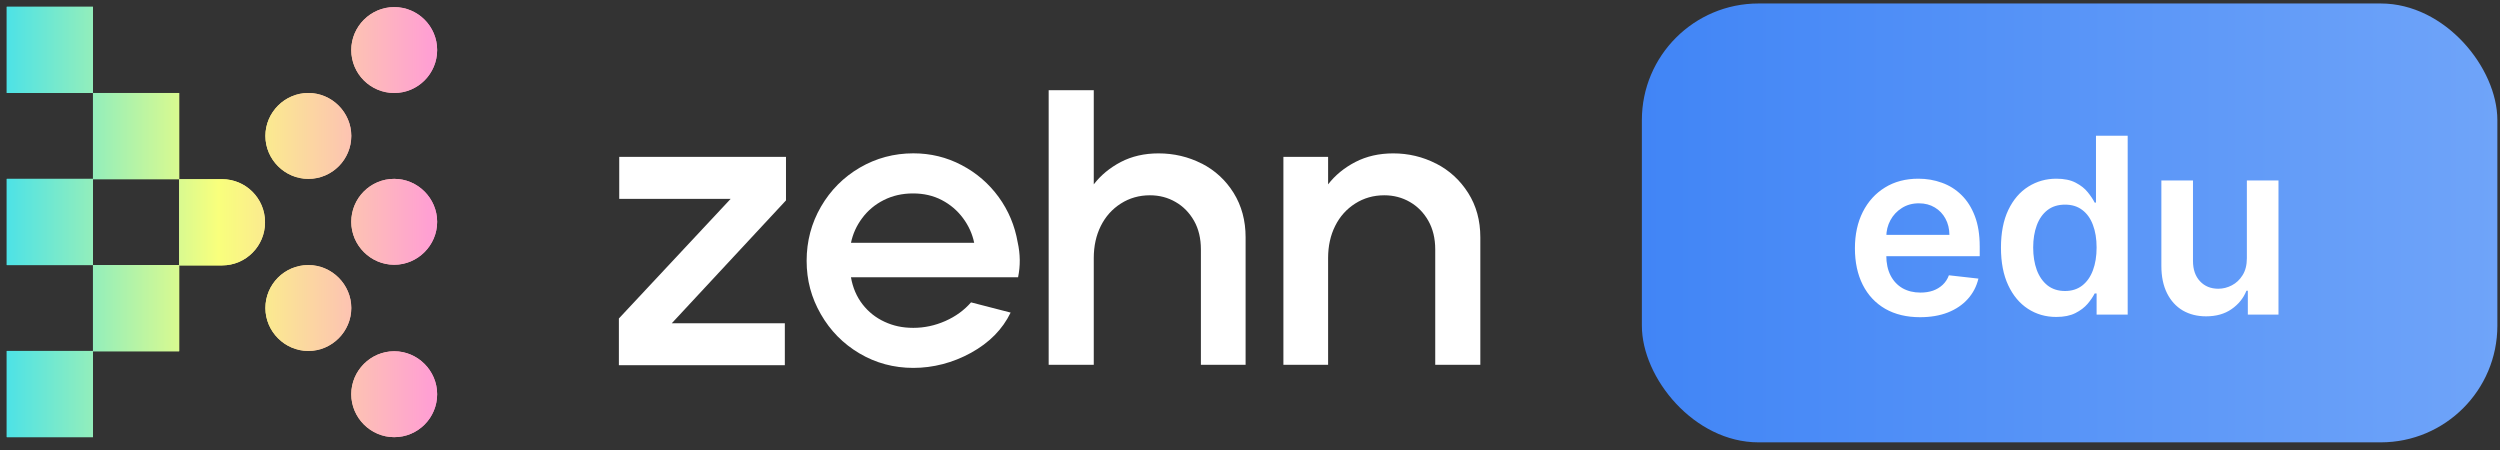 <svg width="150" height="27" viewBox="0 0 150 27" fill="none" xmlns="http://www.w3.org/2000/svg">
<rect x="0" y="0" width="150" height="27" fill="#333333" stroke="none"/>
<path d="M5.578 0.407H0.406V5.579H5.578V0.407Z" fill="url(#paint0_linear_284_7360)"/>
<path d="M10.75 5.579H5.578V10.751H10.75V5.579Z" fill="url(#paint1_linear_284_7360)"/>
<path d="M5.578 10.732H0.406V15.905H5.578V10.732Z" fill="url(#paint2_linear_284_7360)"/>
<path d="M10.75 15.904H5.578V21.076H10.75V15.904Z" fill="url(#paint3_linear_284_7360)"/>
<path d="M15.901 13.327C15.901 11.896 14.737 10.751 13.325 10.751H10.748V15.923H13.325C14.756 15.923 15.901 14.759 15.901 13.347V13.327Z" fill="url(#paint4_linear_284_7360)"/>
<path d="M5.578 21.057H0.406V26.229H5.578V21.057Z" fill="url(#paint5_linear_284_7360)"/>
<path d="M23.653 5.579C25.084 5.579 26.229 4.414 26.229 3.002C26.229 1.571 25.065 0.426 23.653 0.426C22.24 0.426 21.076 1.59 21.076 3.002C21.076 4.433 22.24 5.579 23.653 5.579Z" fill="url(#paint6_linear_284_7360)"/>
<path d="M18.5 10.732C19.932 10.732 21.077 9.567 21.077 8.155C21.077 6.743 19.913 5.579 18.5 5.579C17.088 5.579 15.924 6.743 15.924 8.155C15.924 9.567 17.088 10.732 18.5 10.732Z" fill="url(#paint7_linear_284_7360)"/>
<path d="M23.653 10.732C22.221 10.732 21.076 11.897 21.076 13.309C21.076 14.721 22.24 15.885 23.653 15.885C25.065 15.885 26.229 14.721 26.229 13.309C26.229 11.897 25.065 10.732 23.653 10.732Z" fill="url(#paint8_linear_284_7360)"/>
<path d="M18.5 15.904C17.069 15.904 15.924 17.068 15.924 18.481C15.924 19.893 17.088 21.057 18.5 21.057C19.913 21.057 21.077 19.893 21.077 18.481C21.077 17.068 19.913 15.904 18.5 15.904Z" fill="url(#paint9_linear_284_7360)"/>
<path d="M23.653 26.229C25.084 26.229 26.229 25.065 26.229 23.653C26.229 22.241 25.065 21.076 23.653 21.076C22.24 21.076 21.076 22.241 21.076 23.653C21.076 25.065 22.24 26.229 23.653 26.229Z" fill="url(#paint10_linear_284_7360)"/>
<path d="M5.578 0.407H0.406V5.579H5.578V0.407Z" fill="url(#paint11_linear_284_7360)"/>
<path d="M10.75 5.579H5.578V10.751H10.75V5.579Z" fill="url(#paint12_linear_284_7360)"/>
<path d="M5.578 10.732H0.406V15.905H5.578V10.732Z" fill="url(#paint13_linear_284_7360)"/>
<path d="M10.75 15.904H5.578V21.076H10.75V15.904Z" fill="url(#paint14_linear_284_7360)"/>
<path d="M15.901 13.327C15.901 11.896 14.737 10.751 13.325 10.751H10.748V15.923H13.325C14.756 15.923 15.901 14.759 15.901 13.347V13.327Z" fill="url(#paint15_linear_284_7360)"/>
<path d="M5.578 21.057H0.406V26.229H5.578V21.057Z" fill="url(#paint16_linear_284_7360)"/>
<path d="M23.653 5.579C25.084 5.579 26.229 4.414 26.229 3.002C26.229 1.571 25.065 0.426 23.653 0.426C22.24 0.426 21.076 1.59 21.076 3.002C21.076 4.433 22.24 5.579 23.653 5.579Z" fill="url(#paint17_linear_284_7360)"/>
<path d="M18.5 10.732C19.932 10.732 21.077 9.567 21.077 8.155C21.077 6.743 19.913 5.579 18.5 5.579C17.088 5.579 15.924 6.743 15.924 8.155C15.924 9.567 17.088 10.732 18.5 10.732Z" fill="url(#paint18_linear_284_7360)"/>
<path d="M23.653 10.732C22.221 10.732 21.076 11.897 21.076 13.309C21.076 14.721 22.24 15.885 23.653 15.885C25.065 15.885 26.229 14.721 26.229 13.309C26.229 11.897 25.065 10.732 23.653 10.732Z" fill="url(#paint19_linear_284_7360)"/>
<path d="M18.5 15.904C17.069 15.904 15.924 17.068 15.924 18.481C15.924 19.893 17.088 21.057 18.5 21.057C19.913 21.057 21.077 19.893 21.077 18.481C21.077 17.068 19.913 15.904 18.5 15.904Z" fill="url(#paint20_linear_284_7360)"/>
<path d="M23.653 26.229C25.084 26.229 26.229 25.065 26.229 23.653C26.229 22.241 25.065 21.076 23.653 21.076C22.24 21.076 21.076 22.241 21.076 23.653C21.076 25.065 22.24 26.229 23.653 26.229Z" fill="url(#paint21_linear_284_7360)"/>
<path d="M37.154 11.931H43.84L37.133 19.109V21.911H47.09V19.394H40.308L47.159 12.024V9.411H37.154V11.931Z" fill="white"/>
<path d="M59.921 11.824C59.333 11.017 58.592 10.375 57.697 9.906C56.802 9.435 55.838 9.2 54.802 9.2C53.641 9.2 52.57 9.488 51.59 10.058C50.609 10.631 49.831 11.414 49.259 12.399C48.686 13.388 48.398 14.472 48.398 15.646C48.398 16.821 48.681 17.86 49.248 18.848C49.813 19.836 50.585 20.622 51.566 21.203C52.546 21.783 53.627 22.074 54.802 22.074C55.977 22.074 57.164 21.773 58.262 21.168C59.359 20.563 60.153 19.759 60.638 18.755L58.262 18.142C57.854 18.611 57.34 18.987 56.72 19.261C56.099 19.535 55.46 19.671 54.799 19.671C54.139 19.671 53.595 19.549 53.071 19.306C52.546 19.064 52.106 18.715 51.752 18.259C51.4 17.804 51.166 17.263 51.057 16.635H61.085C61.227 15.945 61.219 15.247 61.061 14.541C60.888 13.537 60.507 12.631 59.919 11.821L59.921 11.824ZM51.059 14.568C51.169 14.035 51.392 13.539 51.731 13.087C52.069 12.631 52.498 12.271 53.025 12.005C53.553 11.739 54.136 11.606 54.781 11.606C55.425 11.606 56.001 11.739 56.509 12.005C57.018 12.271 57.444 12.634 57.78 13.087C58.118 13.542 58.342 14.037 58.451 14.568H51.059Z" fill="white"/>
<path d="M72.099 9.813C71.297 9.405 70.434 9.203 69.51 9.203C68.663 9.203 67.909 9.376 67.248 9.72C66.59 10.066 66.047 10.513 65.626 11.062V5.413H62.92V21.89H65.626V15.486C65.626 14.765 65.767 14.12 66.05 13.555C66.332 12.991 66.732 12.543 67.251 12.213C67.768 11.883 68.351 11.717 68.993 11.717C69.558 11.717 70.072 11.851 70.535 12.12C70.999 12.386 71.366 12.764 71.643 13.249C71.918 13.736 72.054 14.306 72.054 14.967V21.887H74.736V14.237C74.736 13.233 74.496 12.346 74.019 11.576C73.54 10.809 72.901 10.22 72.102 9.81L72.099 9.813Z" fill="white"/>
<path d="M86.159 9.813C85.36 9.405 84.502 9.203 83.594 9.203C82.744 9.203 81.988 9.376 81.322 9.72C80.656 10.066 80.11 10.513 79.686 11.062V9.413H77.004V21.89H79.686V15.486C79.686 14.765 79.827 14.12 80.11 13.555C80.392 12.991 80.792 12.543 81.311 12.213C81.83 11.883 82.408 11.717 83.053 11.717C83.618 11.717 84.132 11.851 84.595 12.12C85.056 12.386 85.426 12.764 85.701 13.249C85.975 13.736 86.114 14.306 86.114 14.967V21.887H88.82V14.237C88.82 13.233 88.578 12.346 88.09 11.576C87.603 10.809 86.961 10.22 86.159 9.81V9.813Z" fill="white"/>
<rect x="98.512" y="0.209" width="51.33" height="26.332" rx="6.999" fill="url(#paint22_linear_284_7360)"/>
<path d="M115.204 19.032C114.397 19.032 113.701 18.864 113.114 18.529C112.53 18.19 112.081 17.712 111.767 17.093C111.453 16.472 111.295 15.74 111.295 14.898C111.295 14.07 111.453 13.343 111.767 12.718C112.085 12.089 112.529 11.6 113.098 11.251C113.667 10.898 114.336 10.722 115.105 10.722C115.601 10.722 116.069 10.802 116.509 10.963C116.953 11.12 117.344 11.364 117.683 11.696C118.025 12.028 118.294 12.451 118.49 12.964C118.685 13.474 118.783 14.082 118.783 14.788V15.37H112.186V14.091H116.965C116.962 13.728 116.883 13.405 116.729 13.122C116.576 12.835 116.361 12.61 116.085 12.446C115.812 12.281 115.494 12.199 115.131 12.199C114.743 12.199 114.403 12.294 114.109 12.482C113.816 12.667 113.587 12.912 113.423 13.216C113.262 13.516 113.18 13.846 113.177 14.206V15.322C113.177 15.79 113.262 16.192 113.433 16.527C113.604 16.859 113.844 17.114 114.151 17.293C114.459 17.467 114.818 17.555 115.231 17.555C115.507 17.555 115.756 17.516 115.98 17.439C116.203 17.359 116.397 17.242 116.562 17.088C116.726 16.934 116.85 16.744 116.934 16.517L118.705 16.716C118.593 17.184 118.38 17.593 118.065 17.942C117.754 18.288 117.356 18.557 116.871 18.749C116.385 18.938 115.83 19.032 115.204 19.032ZM123.375 19.017C122.742 19.017 122.177 18.854 121.677 18.529C121.177 18.204 120.783 17.733 120.493 17.114C120.203 16.496 120.058 15.745 120.058 14.861C120.058 13.967 120.205 13.212 120.498 12.598C120.795 11.979 121.195 11.513 121.698 11.198C122.201 10.881 122.762 10.722 123.38 10.722C123.852 10.722 124.239 10.802 124.543 10.963C124.847 11.12 125.088 11.31 125.266 11.534C125.444 11.754 125.582 11.962 125.68 12.157H125.759V8.144H127.661V18.875H125.796V17.607H125.68C125.582 17.803 125.441 18.01 125.256 18.23C125.071 18.447 124.826 18.632 124.522 18.786C124.218 18.94 123.836 19.017 123.375 19.017ZM123.904 17.46C124.306 17.46 124.648 17.352 124.931 17.135C125.214 16.915 125.429 16.61 125.575 16.218C125.722 15.827 125.796 15.371 125.796 14.851C125.796 14.33 125.722 13.878 125.575 13.494C125.432 13.109 125.219 12.811 124.936 12.598C124.657 12.384 124.313 12.278 123.904 12.278C123.481 12.278 123.128 12.388 122.845 12.608C122.563 12.828 122.349 13.132 122.206 13.52C122.063 13.908 121.991 14.351 121.991 14.851C121.991 15.354 122.063 15.803 122.206 16.197C122.353 16.589 122.568 16.898 122.851 17.125C123.137 17.348 123.488 17.46 123.904 17.46ZM134.812 15.49V10.826H136.709V18.875H134.87V17.445H134.786C134.604 17.895 134.306 18.264 133.89 18.55C133.478 18.837 132.969 18.98 132.365 18.98C131.838 18.98 131.371 18.863 130.966 18.629C130.564 18.391 130.25 18.047 130.023 17.596C129.796 17.142 129.682 16.594 129.682 15.951V10.826H131.579V15.658C131.579 16.168 131.719 16.573 131.998 16.873C132.278 17.174 132.645 17.324 133.099 17.324C133.378 17.324 133.649 17.256 133.911 17.12C134.173 16.983 134.388 16.781 134.555 16.512C134.727 16.239 134.812 15.899 134.812 15.49Z" fill="white"/>
<defs>
<linearGradient id="paint0_linear_284_7360" x1="0.406" y1="2.984" x2="25.847" y2="2.984" gradientUnits="userSpaceOnUse">
<stop stop-color="#4DE2E6"/>
<stop offset="0.5" stop-color="#F9FF7C"/>
<stop offset="1" stop-color="#FF9FD3"/>
</linearGradient>
<linearGradient id="paint1_linear_284_7360" x1="0.406" y1="8.136" x2="25.847" y2="8.136" gradientUnits="userSpaceOnUse">
<stop stop-color="#4DE2E6"/>
<stop offset="0.5" stop-color="#F9FF7C"/>
<stop offset="1" stop-color="#FF9FD3"/>
</linearGradient>
<linearGradient id="paint2_linear_284_7360" x1="0.406" y1="13.309" x2="25.847" y2="13.309" gradientUnits="userSpaceOnUse">
<stop stop-color="#4DE2E6"/>
<stop offset="0.5" stop-color="#F9FF7C"/>
<stop offset="1" stop-color="#FF9FD3"/>
</linearGradient>
<linearGradient id="paint3_linear_284_7360" x1="0.406" y1="18.481" x2="25.847" y2="18.481" gradientUnits="userSpaceOnUse">
<stop stop-color="#4DE2E6"/>
<stop offset="0.5" stop-color="#F9FF7C"/>
<stop offset="1" stop-color="#FF9FD3"/>
</linearGradient>
<linearGradient id="paint4_linear_284_7360" x1="0.404" y1="13.308" x2="25.845" y2="13.308" gradientUnits="userSpaceOnUse">
<stop stop-color="#4DE2E6"/>
<stop offset="0.5" stop-color="#F9FF7C"/>
<stop offset="1" stop-color="#FF9FD3"/>
</linearGradient>
<linearGradient id="paint5_linear_284_7360" x1="0.406" y1="23.634" x2="25.847" y2="23.634" gradientUnits="userSpaceOnUse">
<stop stop-color="#4DE2E6"/>
<stop offset="0.5" stop-color="#F9FF7C"/>
<stop offset="1" stop-color="#FF9FD3"/>
</linearGradient>
<linearGradient id="paint6_linear_284_7360" x1="0.407" y1="2.983" x2="25.848" y2="2.983" gradientUnits="userSpaceOnUse">
<stop stop-color="#4DE2E6"/>
<stop offset="0.5" stop-color="#F9FF7C"/>
<stop offset="1" stop-color="#FF9FD3"/>
</linearGradient>
<linearGradient id="paint7_linear_284_7360" x1="0.408" y1="8.155" x2="25.848" y2="8.155" gradientUnits="userSpaceOnUse">
<stop stop-color="#4DE2E6"/>
<stop offset="0.5" stop-color="#F9FF7C"/>
<stop offset="1" stop-color="#FF9FD3"/>
</linearGradient>
<linearGradient id="paint8_linear_284_7360" x1="0.407" y1="13.309" x2="25.848" y2="13.309" gradientUnits="userSpaceOnUse">
<stop stop-color="#4DE2E6"/>
<stop offset="0.5" stop-color="#F9FF7C"/>
<stop offset="1" stop-color="#FF9FD3"/>
</linearGradient>
<linearGradient id="paint9_linear_284_7360" x1="0.408" y1="18.481" x2="25.848" y2="18.481" gradientUnits="userSpaceOnUse">
<stop stop-color="#4DE2E6"/>
<stop offset="0.5" stop-color="#F9FF7C"/>
<stop offset="1" stop-color="#FF9FD3"/>
</linearGradient>
<linearGradient id="paint10_linear_284_7360" x1="0.407" y1="23.634" x2="25.848" y2="23.634" gradientUnits="userSpaceOnUse">
<stop stop-color="#4DE2E6"/>
<stop offset="0.5" stop-color="#F9FF7C"/>
<stop offset="1" stop-color="#FF9FD3"/>
</linearGradient>
<linearGradient id="paint11_linear_284_7360" x1="0.406" y1="2.984" x2="25.847" y2="2.984" gradientUnits="userSpaceOnUse">
<stop stop-color="#4DE2E6"/>
<stop offset="0.5" stop-color="#F9FF7C"/>
<stop offset="1" stop-color="#FF9FD3"/>
</linearGradient>
<linearGradient id="paint12_linear_284_7360" x1="0.406" y1="8.136" x2="25.847" y2="8.136" gradientUnits="userSpaceOnUse">
<stop stop-color="#4DE2E6"/>
<stop offset="0.5" stop-color="#F9FF7C"/>
<stop offset="1" stop-color="#FF9FD3"/>
</linearGradient>
<linearGradient id="paint13_linear_284_7360" x1="0.406" y1="13.309" x2="25.847" y2="13.309" gradientUnits="userSpaceOnUse">
<stop stop-color="#4DE2E6"/>
<stop offset="0.5" stop-color="#F9FF7C"/>
<stop offset="1" stop-color="#FF9FD3"/>
</linearGradient>
<linearGradient id="paint14_linear_284_7360" x1="0.406" y1="18.481" x2="25.847" y2="18.481" gradientUnits="userSpaceOnUse">
<stop stop-color="#4DE2E6"/>
<stop offset="0.5" stop-color="#F9FF7C"/>
<stop offset="1" stop-color="#FF9FD3"/>
</linearGradient>
<linearGradient id="paint15_linear_284_7360" x1="0.404" y1="13.308" x2="25.845" y2="13.308" gradientUnits="userSpaceOnUse">
<stop stop-color="#4DE2E6"/>
<stop offset="0.5" stop-color="#F9FF7C"/>
<stop offset="1" stop-color="#FF9FD3"/>
</linearGradient>
<linearGradient id="paint16_linear_284_7360" x1="0.406" y1="23.634" x2="25.847" y2="23.634" gradientUnits="userSpaceOnUse">
<stop stop-color="#4DE2E6"/>
<stop offset="0.5" stop-color="#F9FF7C"/>
<stop offset="1" stop-color="#FF9FD3"/>
</linearGradient>
<linearGradient id="paint17_linear_284_7360" x1="0.407" y1="2.983" x2="25.848" y2="2.983" gradientUnits="userSpaceOnUse">
<stop stop-color="#4DE2E6"/>
<stop offset="0.5" stop-color="#F9FF7C"/>
<stop offset="1" stop-color="#FF9FD3"/>
</linearGradient>
<linearGradient id="paint18_linear_284_7360" x1="0.408" y1="8.155" x2="25.848" y2="8.155" gradientUnits="userSpaceOnUse">
<stop stop-color="#4DE2E6"/>
<stop offset="0.5" stop-color="#F9FF7C"/>
<stop offset="1" stop-color="#FF9FD3"/>
</linearGradient>
<linearGradient id="paint19_linear_284_7360" x1="0.407" y1="13.309" x2="25.848" y2="13.309" gradientUnits="userSpaceOnUse">
<stop stop-color="#4DE2E6"/>
<stop offset="0.5" stop-color="#F9FF7C"/>
<stop offset="1" stop-color="#FF9FD3"/>
</linearGradient>
<linearGradient id="paint20_linear_284_7360" x1="0.408" y1="18.481" x2="25.848" y2="18.481" gradientUnits="userSpaceOnUse">
<stop stop-color="#4DE2E6"/>
<stop offset="0.5" stop-color="#F9FF7C"/>
<stop offset="1" stop-color="#FF9FD3"/>
</linearGradient>
<linearGradient id="paint21_linear_284_7360" x1="0.407" y1="23.634" x2="25.848" y2="23.634" gradientUnits="userSpaceOnUse">
<stop stop-color="#4DE2E6"/>
<stop offset="0.5" stop-color="#F9FF7C"/>
<stop offset="1" stop-color="#FF9FD3"/>
</linearGradient>
<linearGradient id="paint22_linear_284_7360" x1="98.512" y1="13.375" x2="149.842" y2="13.375" gradientUnits="userSpaceOnUse">
<stop stop-color="#4185F6"/>
<stop offset="1" stop-color="#6FA4F9"/>
</linearGradient>
</defs>
</svg>
